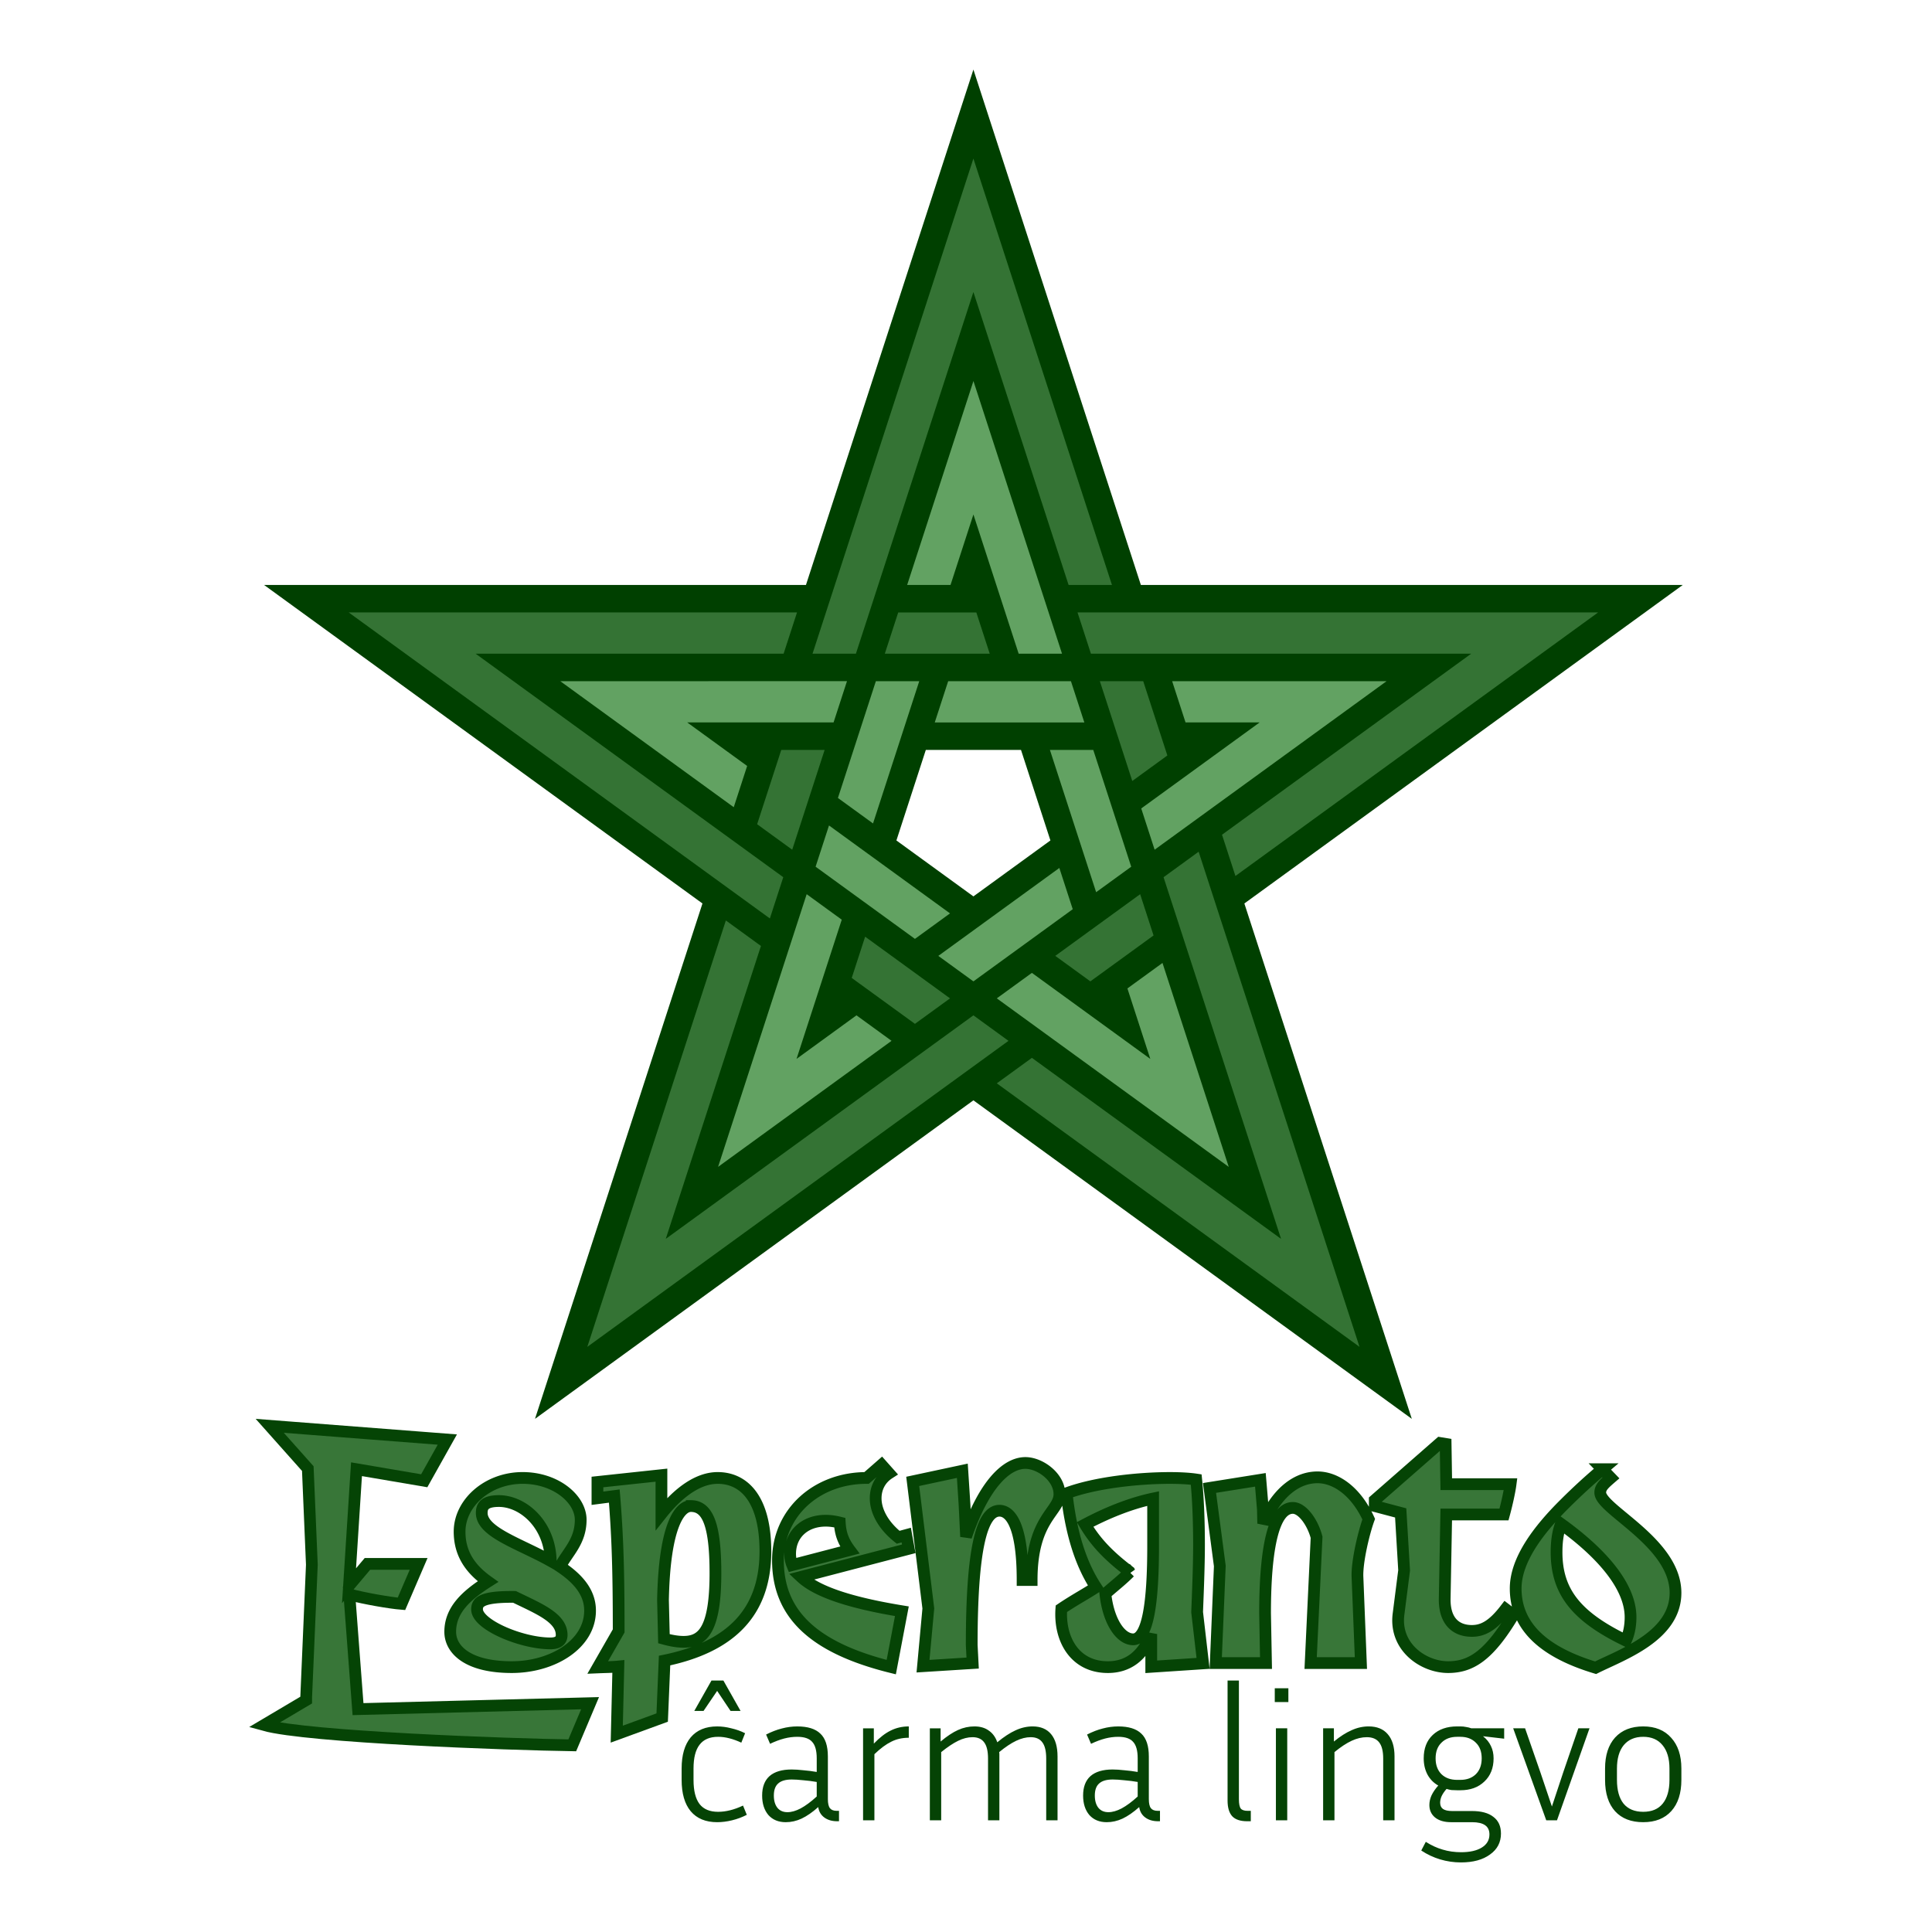 <svg height="2500" viewBox=".003 .003 149.394 149.394" width="2500" xmlns="http://www.w3.org/2000/svg"><rect x=".003" y=".003" width="149.394" height="149.394" fill="#808080" stroke="none"/><path d="m.003.003h149.394v149.394h-149.394z" fill="#fff" stroke-width=".292"/><path d="m20.422 45.235h41.903l12.948-39.852 12.949 39.852h41.903l-33.9 24.63 12.948 39.852-33.9-24.63-33.9 24.63 12.949-39.852zm48.897 19.757 5.954 4.326 5.954-4.326-2.274-7h-7.36z" fill="#004000"/><path d="m81.604 73.917 2.713 1.971 4.886-3.55-1.036-3.19zm-15.74 1.706 4.888 3.55 2.713-1.97-6.564-4.77zm19.187-22.946 2.507 7.716 2.713-1.972-1.867-5.744zm-26.502 11.06 2.713 1.971 2.507-7.715h-3.354zm9.873-13.186h8.113l-1.036-3.19h-6.04zm-5.589 0h3.354l9.086-27.966 7.36 22.65h3.353l-10.713-32.971zm14.249 33.222 28.047 20.377-12.44-38.287-2.713 1.972 9.086 27.965-19.267-13.998zm-50.116-36.413 32.568 23.663 1.037-3.19-23.79-17.283h23.816l1.037-3.19zm56.358 0 1.036 3.19h29.405l-19.268 13.999 1.037 3.19 28.046-20.379zm-37.906 56.79 32.568-23.663-2.713-1.972-23.789 17.285 7.36-22.65-2.713-1.971z" fill="#347334"/><path d="m77.082 77.202 17.936 13.032-5.124-15.77-2.713 1.971 1.77 5.449-9.156-6.653zm-12.285-15.495 2.714 1.97 3.574-11h-3.355zm-1.727 5.315 7.682 5.581 2.713-1.971-9.358-6.799zm18.119-9.03 3.574 11.001 2.713-1.97-2.934-9.03zm-8.629 15.926 2.713 1.971 7.681-5.58-1.036-3.19zm-.276-18.05h11.567l-1.036-3.19h-9.494zm-2.134-10.634h3.354l1.77-5.448 3.498 10.764h3.353l-6.85-21.085zm-26.823 7.442 13.414 9.746 1.036-3.19-4.635-3.367h11.318l1.037-3.19zm44.923 9.842 1.036 3.19 17.936-13.032h-16.582l1.036 3.19h5.73zm-32.72 27.715 13.414-9.746-2.713-1.972-4.635 3.368 3.497-10.764-2.713-1.971z" fill="#62a262"/><path d="m55.53 134.304q-.964 0-1.432.613-.467.6-.467 1.84v.877q0 1.256.467 1.87.468.599 1.432.599.453 0 .92-.117.482-.117 1.008-.365l.292.715q-.54.278-1.14.424-.598.146-1.153.146-1.33 0-2.045-.847-.701-.847-.701-2.425v-.876q0-1.563.701-2.41.716-.847 2.045-.847.54 0 1.095.146.57.13 1.067.38l-.293.73q-.467-.22-.92-.336-.453-.117-.876-.117zm1.738-2.001h-.774l-1.037-1.549-1.052 1.549h-.716l1.33-2.352h.92zm7.612 8.53h-.146q-.598 0-.993-.292-.394-.292-.467-.804-.672.6-1.286.891-.598.278-1.227.278-.847 0-1.343-.555-.482-.57-.482-1.505 0-.993.57-1.504.584-.511 1.708-.511.395 0 .906.058.526.044 1.037.132v-1.052q0-.891-.35-1.27-.337-.395-1.155-.395-.496 0-1.007.131-.512.132-1.096.41l-.307-.717q.628-.32 1.213-.467.599-.16 1.197-.16 1.213 0 1.782.554.585.54.585 1.768v3.3q0 .497.16.702.161.204.526.204h.175zm-3.651-3.228q-.716 0-1.052.307-.336.292-.336.934 0 .6.278.95.277.336.774.336.467 0 1.022-.292.57-.307 1.242-.92v-1.125q-.497-.088-1.037-.132-.526-.058-.891-.058zm9.047-4.105v.877q-.76 0-1.359.307-.599.292-1.3.964v5.112h-.876v-7.113h.832v1.183q.672-.701 1.3-1.008.643-.322 1.403-.322zm4.929.833q-.54 0-1.11.278-.57.277-1.314.876v5.273h-.877v-7.113h.833v1.022q.73-.614 1.344-.891.613-.278 1.27-.278.672 0 1.11.322.453.307.658.905.76-.628 1.402-.92.657-.307 1.33-.307.934 0 1.43.6.497.598.497 1.723v4.937h-.876v-4.776q0-.848-.292-1.242-.292-.409-.906-.409-.54 0-1.124.278-.585.277-1.315.876.015.058.015.131v5.142h-.877v-4.777q0-.847-.292-1.241-.292-.409-.906-.409zm14.495 6.5h-.146q-.6 0-.994-.292t-.467-.804q-.672.6-1.285.891-.6.278-1.227.278-.847 0-1.344-.555-.482-.57-.482-1.505 0-.993.57-1.504.584-.511 1.709-.511.394 0 .905.058.526.044 1.037.132v-1.052q0-.891-.35-1.27-.336-.395-1.154-.395-.497 0-1.008.131-.511.132-1.096.41l-.306-.717q.628-.32 1.212-.467.599-.16 1.198-.16 1.212 0 1.782.554.584.54.584 1.768v3.3q0 .497.16.702.161.204.526.204h.176zm-3.652-3.228q-.716 0-1.052.307-.335.292-.335.934 0 .6.277.95.278.336.774.336.468 0 1.023-.292.57-.307 1.241-.92v-1.125q-.496-.088-1.037-.132-.526-.058-.89-.058zm8.878 1.621v-9.275h.877v9.173q0 .54.146.73.146.175.54.175h.234v.804h-.277q-.79 0-1.154-.38-.366-.394-.366-1.227zm4.702-8.676v1.066h-1.052v-1.066zm-.088 3.097v7.113h-.876v-7.113zm6.15.686q-.57 0-1.17.278-.598.277-1.328.876v5.273h-.877v-7.113h.833v1.022q.73-.599 1.373-.876.642-.293 1.314-.293.964 0 1.476.6.525.598.525 1.723v4.937h-.876v-4.776q0-.848-.307-1.242-.306-.409-.964-.409zm10.377 7.449q0 1.023-.847 1.622-.833.613-2.25.613-.817 0-1.606-.234-.774-.233-1.46-.686l.35-.672q.642.409 1.3.599.672.204 1.431.204 1.023 0 1.607-.365.584-.365.584-1.008 0-.482-.336-.715-.336-.234-1.008-.234h-1.621q-.789 0-1.242-.365-.438-.365-.438-.964 0-.365.16-.73.176-.38.527-.775-.54-.307-.833-.847-.292-.555-.292-1.256 0-1.154.701-1.811.701-.658 1.884-.658h.249q.233 0 .438.044.219.03.409.102h2.541v.804l-1.636-.19q.41.321.614.76.204.423.204.949 0 1.125-.715 1.796-.701.672-1.855.672h-.249q-.233 0-.438-.015-.19-.029-.38-.088-.248.278-.38.556-.116.262-.116.51 0 .322.219.483.234.16.701.16h1.534q1.095 0 1.665.453.584.438.584 1.286zm-3.389-4.148h.249q.745 0 1.197-.438.453-.453.453-1.227t-.453-1.212q-.452-.453-1.197-.453h-.249q-.76 0-1.212.453-.453.438-.453 1.212t.453 1.227q.453.438 1.212.438zm9.372-3.987h.863l-2.513 7.113h-.832l-2.556-7.113h.92l1.183 3.403.891 2.644.876-2.644zm5.016-.147q1.388 0 2.162.877.789.862.789 2.38v.877q0 1.548-.775 2.41-.774.862-2.176.862-1.402 0-2.176-.847-.774-.862-.774-2.425v-.876q0-1.534.774-2.396.788-.862 2.176-.862zm2.03 4.134v-.876q0-1.169-.54-1.812-.526-.642-1.49-.642t-1.504.642q-.526.643-.526 1.812v.876q0 1.198.511 1.84.526.629 1.52.629.992 0 1.504-.629.525-.642.525-1.84z" fill="#004000" opacity=".98" stroke-width=".097"/><g fill="#347334" opacity=".98" stroke="#004000" stroke-width=".908"><path d="m20.422 133.394c3.38.941 18.932 1.496 23.832 1.569l1.376-3.259-17.943.459-.671-8.865c1.183.314 3.138.652 4.03.724l1.328-3.09h-3.958l-1.424 1.69.578-9.01 5.238.892 1.786-3.186-13.734-1.062 2.944 3.307.314 7.435-.438 10.223v.242z"/><path d="m45.63 124.546c0-1.473-1.013-2.535-2.317-3.404.555-1.086 1.593-1.93 1.593-3.62 0-1.593-1.907-3.235-4.49-3.235-2.727 0-4.875 1.955-4.875 4.152 0 1.81.941 2.969 2.196 3.862-1.714 1.086-2.92 2.22-2.92 3.886 0 1.352 1.327 2.728 4.755 2.728 3.186 0 6.058-1.786 6.058-4.37zm-8.376-7.555c0-.531.242-.918 1.328-.918 1.883 0 3.959 1.835 4.007 4.635-2.414-1.352-5.335-2.22-5.335-3.717zm-.362 7.458c0-.58.387-.99 2.897-.965 1.883.917 3.645 1.617 3.645 2.945 0 .434-.29.651-.87.651-2.244 0-5.672-1.448-5.672-2.63zm9.333 4.49c.556-.024 1.087-.024 1.594-.073l-.125 5.232 3.513-1.283.184-4.407c5.045-1.038 7.797-3.67 7.797-8.448 0-3.96-1.594-5.673-3.694-5.673-1.52 0-3.041 1.135-4.344 2.776v-2.993l-4.949.53v1.256l1.304-.169c.265 3.21.338 6.035.338 10.428zm7.194-12.48c1.279 0 1.906 1.376 1.906 5.19 0 4.297-.94 5.31-2.462 5.31-.482 0-.99-.096-1.52-.24l-.073-2.994c.121-5.986 1.376-7.265 2.149-7.265zm16.323 8.135c-4.127-.676-6.614-1.545-7.796-2.655l8.327-2.173-.193-1.062-.627.17c-1.207-.966-1.738-2.076-1.738-3.018 0-.796.362-1.496 1.038-1.93l-.58-.653-1.158 1.014c-3.887 0-6.856 2.704-6.856 6.373 0 4.127 2.728 6.758 8.762 8.255zm-8.641-4.441c0-1.497 1.11-2.559 2.752-2.559.337 0 .7.048 1.086.145.048.845.265 1.448.772 2.124l-4.441 1.159c-.12-.29-.17-.58-.17-.87zm10.275 8.689 3.838-.241-.072-1.4c0-7.314.748-10.38 2.148-10.38.676 0 1.786.749 1.786 5.36h.7c0-4.78 2.148-5.263 2.148-6.639 0-1.327-1.496-2.413-2.63-2.413-1.449 0-3.187 1.617-4.587 5.696l-.12-2.462-.17-2.631-3.837.82 1.207 9.825zm17.649.048 4.007-.265-.459-3.959c.048-1.303.145-3.451.145-5.213 0-1.859-.073-3.645-.217-5.045-.483-.073-1.207-.12-2.028-.12-2.365 0-5.72.337-7.99 1.182.29 2.68.942 5.238 2.27 7.265-.725.483-1.642.966-2.68 1.666-.169 2.317 1.014 4.514 3.597 4.514 1.496 0 2.679-.797 3.355-2.559zm-1.666-7.313-.024-.048c-1.617-1.232-2.607-2.27-3.427-3.645 1.593-.845 3.427-1.618 5.262-2.004v3.645c0 4.32-.387 7.241-1.545 7.241-.942 0-1.907-1.327-2.148-3.524.772-.676 1.255-1.038 1.882-1.665zm6.653 7.023h3.886l-.072-3.837c0-5.141.676-8.159 2.148-8.159.724 0 1.521 1.087 1.835 2.27l-.459 9.727h3.886l-.265-6.662c-.048-1.207.507-3.476.869-4.466-.99-2.172-2.559-3.234-3.959-3.234-1.424 0-3.017.917-4.2 3.572l-.024-1.086-.193-2.293-3.935.628.797 6.034zm23.014-3.716-.603-.459c-1.014 1.328-1.786 1.69-2.607 1.69-1.207 0-2.124-.724-2.1-2.486l.12-6.518h4.466c.218-.796.435-1.786.507-2.341h-4.972l-.049-3.114-.434-.072-5.045 4.417v.459l2.004.53.265 4.442-.434 3.403c-.314 2.535 1.93 4.08 3.838 4.08 1.81 0 3.186-.942 5.044-4.031zm6.888-11.273a46.232 46.232 0 0 0 -2.896 2.655c-2.076 2.052-3.814 4.37-3.814 6.566 0 3.21 2.583 5.045 6.18 6.131 2.027-1.014 6.179-2.438 6.179-5.793 0-3.886-5.818-6.445-5.818-7.748 0-.41.29-.676.821-1.135zm-3.548 6.421c0-.724.073-1.472.338-2.197 3.186 2.294 5.383 4.852 5.383 7.218 0 .796-.17 1.4-.362 1.81-3.79-1.834-5.359-3.741-5.359-6.831z"/></g></svg>